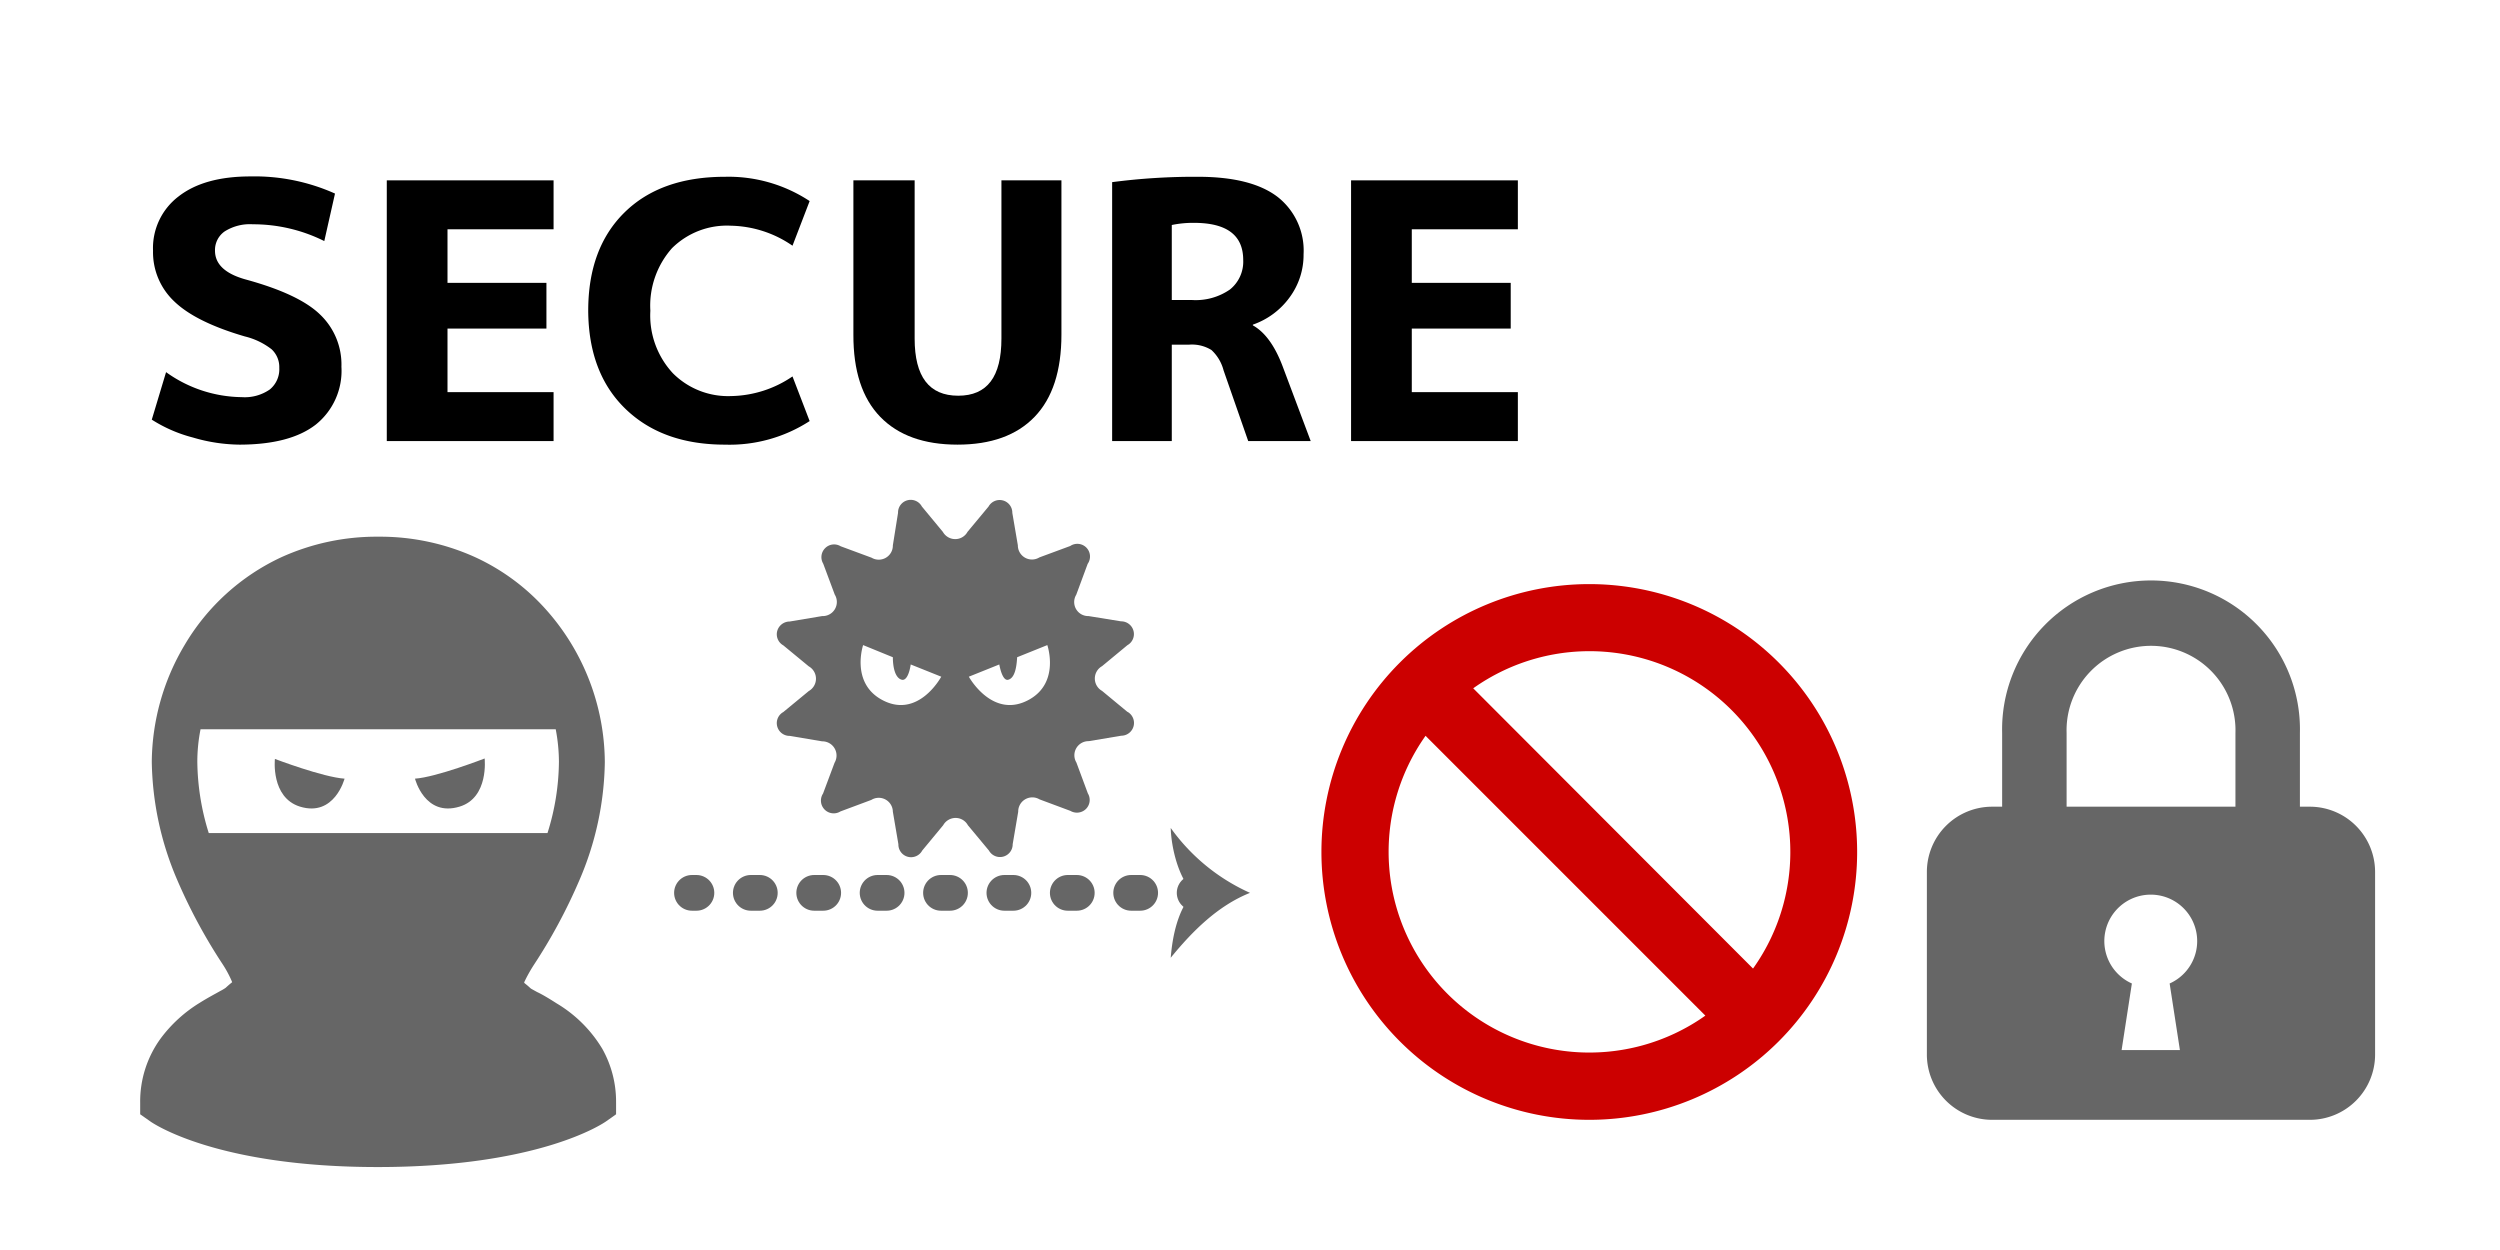<svg height="140" viewBox="0 0 280 140" width="280" xmlns="http://www.w3.org/2000/svg"><path d="m0 0h280v140h-280z" fill="none"/><path d="m36.32 27a17.85 17.85 0 0 0 -8-1.88 5.28 5.28 0 0 0 -3.16.8 2.54 2.54 0 0 0 -1.08 2.16q0 2.24 3.36 3.2 6 1.63 8.38 3.92a7.73 7.73 0 0 1 2.42 5.88 7.71 7.71 0 0 1 -2.88 6.48q-2.88 2.23-8.52 2.24a19 19 0 0 1 -5.24-.8 16 16 0 0 1 -4.6-2l1.6-5.32a14.77 14.77 0 0 0 8.48 2.8 4.92 4.92 0 0 0 3.14-.86 2.93 2.93 0 0 0 1.06-2.42 2.72 2.72 0 0 0 -.86-2.08 7.9 7.9 0 0 0 -3-1.44q-5.48-1.6-7.88-3.9a7.57 7.57 0 0 1 -2.4-5.7 7.26 7.26 0 0 1 2.86-6.08q2.86-2.23 8-2.24a22 22 0 0 1 9.52 1.92z"/><path d="m50.12 25.68v6h11.08v5.12h-11.08v7.12h11.88v5.48h-18.68v-29.2h18.68v5.48z"/><path d="m81.88 25.28a8.74 8.74 0 0 0 -6.62 2.52 9.7 9.7 0 0 0 -2.42 7 9.5 9.5 0 0 0 2.52 7 8.73 8.73 0 0 0 6.52 2.56 12.53 12.53 0 0 0 6.88-2.2l1.92 5a16.49 16.49 0 0 1 -9.48 2.64q-7 0-11.14-4t-4.18-11q0-7 4.06-11t11.26-4a16.49 16.49 0 0 1 9.48 2.72l-1.92 5a12.53 12.53 0 0 0 -6.88-2.24z"/><path d="m102.44 20.2v17.72c0 4.27 1.62 6.4 4.88 6.4s4.84-2.13 4.84-6.4v-17.72h6.72v17.28q0 6.08-3 9.2t-8.64 3.12q-5.64 0-8.66-3.12t-3-9.2v-17.28z"/><path d="m131.24 38.6v10.8h-6.68v-29a71.21 71.21 0 0 1 9.6-.6q6 0 8.94 2.26a7.63 7.63 0 0 1 2.9 6.42 8 8 0 0 1 -1.56 4.82 8.54 8.54 0 0 1 -4.12 3.06v.08c1.38.77 2.52 2.36 3.4 4.76l3.08 8.2h-7l-2.76-7.92a4.71 4.71 0 0 0 -1.36-2.28 4.16 4.16 0 0 0 -2.48-.6zm0-5h2.24a6.73 6.73 0 0 0 4.28-1.18 4 4 0 0 0 1.48-3.3q0-4.15-5.48-4.16a11.72 11.72 0 0 0 -2.52.24z"/><path d="m158.12 25.68v6h11.08v5.12h-11.08v7.12h11.88v5.48h-18.68v-29.2h18.68v5.48z"/><path d="m33.59 90.34c3.87 1.2 5-3.13 5-3.13-2.41-.16-7.8-2.21-7.8-2.21s-.48 4.31 2.8 5.34z" fill="#666"/><path d="m46.48 87.21s1.09 4.33 5 3.13c3.29-1 2.8-5.39 2.8-5.39s-5.42 2.1-7.8 2.26z" fill="#666"/><path d="m67.46 117.47a14.78 14.78 0 0 0 -5.13-5.1c-.84-.54-1.61-1-2.17-1.26l-.65-.36-.11-.08c-.27-.26-.52-.45-.69-.59 0-.11.09-.24.16-.4a17.38 17.38 0 0 1 .92-1.61 60.86 60.86 0 0 0 5.09-9.46 34.53 34.53 0 0 0 2.86-13.25 25.89 25.89 0 0 0 -6.51-17 24.13 24.13 0 0 0 -8-5.95 25.77 25.77 0 0 0 -10.86-2.3 25.8 25.8 0 0 0 -10.86 2.3 24.64 24.64 0 0 0 -10.82 9.81 25.9 25.9 0 0 0 -3.69 13.11 34.71 34.71 0 0 0 2.86 13.25 60.86 60.86 0 0 0 5.08 9.42 12.31 12.31 0 0 1 1 1.85 1.66 1.66 0 0 1 .06.16c-.18.14-.43.35-.72.62a4.51 4.51 0 0 1 -.57.34c-.56.32-1.41.76-2.35 1.35a15.59 15.59 0 0 0 -4.36 3.98 12 12 0 0 0 -2.3 7.18v1.32l1.08.76c.43.32 7.6 5.16 25.57 5.15s25.14-4.83 25.58-5.15l1.07-.76v-1.32a12.09 12.09 0 0 0 -1.54-6.01zm-44.08-24.17a27.46 27.46 0 0 1 -1.28-8 18.82 18.82 0 0 1 .36-3.62h39.78a19.65 19.65 0 0 1 .36 3.62 27.13 27.13 0 0 1 -1.28 8z" fill="#666"/><path d="m178 65.42a30 30 0 1 0 30 30 30 30 0 0 0 -30-30zm-18.33 17 31.33 31.33a22.48 22.48 0 0 1 -31.33-31.35zm36.66 26.05-31.33-31.38a22.49 22.49 0 0 1 31.36 31.36z" fill="#c00"/><path d="m258.7 90.35h-1.11v-8.25a16.68 16.68 0 1 0 -33.35 0v8.25h-1.12a7.31 7.31 0 0 0 -7.31 7.31v20.45a7.31 7.31 0 0 0 7.31 7.31h35.58a7.31 7.31 0 0 0 7.31-7.31v-20.45a7.31 7.31 0 0 0 -7.31-7.31zm-27.24-8.25a9.46 9.46 0 1 1 18.91 0v8.25h-18.91zm11.54 28.05 1.15 7.46h-6.53l1.15-7.46a5.2 5.2 0 1 1 4.23 0z" fill="#666"/><g fill="none"><path d="m77.5 100h.5" stroke="#666" stroke-linecap="round" stroke-linejoin="round" stroke-width="4"/><path d="m84.09 100h46.67" stroke="#666" stroke-dasharray="1.01 6.09" stroke-linecap="round" stroke-linejoin="round" stroke-width="4"/><path d="m133.8 100h.5" stroke="#666" stroke-linecap="round" stroke-linejoin="round" stroke-width="4"/></g><path d="m133.66 100c-1.67-1.67-2.47-5-2.54-7.27a21.92 21.92 0 0 0 8.88 7.27c-3.6 1.44-6.45 4.29-8.88 7.27.2-2.45.8-5.44 2.54-7.27z" fill="#666"/><path d="m126.27 79.73-2.84-2.35a1.59 1.59 0 0 1 0-2.77l2.84-2.35a1.42 1.42 0 0 0 .68-1.61 1.43 1.43 0 0 0 -1.39-1.06l-3.64-.59a1.57 1.57 0 0 1 -1.38-2.39l1.28-3.46a1.42 1.42 0 0 0 -1.95-2l-3.46 1.28a1.58 1.58 0 0 1 -2.41-1.35l-.62-3.64a1.42 1.42 0 0 0 -2.66-.71l-2.36 2.84a1.56 1.56 0 0 1 -1.38.81 1.59 1.59 0 0 1 -1.38-.81l-2.35-2.84a1.42 1.42 0 0 0 -2.67.71l-.58 3.64a1.58 1.58 0 0 1 -2.39 1.38l-3.46-1.28a1.41 1.41 0 0 0 -1.73.21 1.42 1.42 0 0 0 -.22 1.74l1.29 3.46a1.58 1.58 0 0 1 -1.41 2.41l-3.63.61a1.45 1.45 0 0 0 -1.4 1.06 1.42 1.42 0 0 0 .68 1.61l2.85 2.35a1.59 1.59 0 0 1 0 2.77l-2.85 2.35a1.42 1.42 0 0 0 -.68 1.61 1.43 1.43 0 0 0 1.4 1.06l3.63.61a1.59 1.59 0 0 1 1.39 2.4l-1.29 3.45a1.43 1.43 0 0 0 1.95 2l3.46-1.29a1.58 1.58 0 0 1 2.41 1.32l.62 3.64a1.42 1.42 0 0 0 2.67.71l2.35-2.84a1.59 1.59 0 0 1 1.38-.81 1.56 1.56 0 0 1 1.38.81l2.36 2.84a1.42 1.42 0 0 0 2.66-.71l.62-3.64a1.58 1.58 0 0 1 2.39-1.38l3.46 1.29a1.44 1.44 0 0 0 1.74-.22 1.42 1.42 0 0 0 .21-1.74l-1.28-3.45a1.58 1.58 0 0 1 1.38-2.4l3.64-.61a1.43 1.43 0 0 0 .71-2.67zm-27.6-1.41c-3.39-1.94-2-6.07-2-6.07l3.33 1.36c0 1.08.24 2.33 1 2.52.52.13.86-.75 1-1.71l3.42 1.37s-2.62 4.89-6.75 2.53zm16.66 0c-4.13 2.36-6.82-2.53-6.82-2.53l3.41-1.37c.19 1 .53 1.84 1 1.71.75-.19.94-1.44 1-2.52l3.38-1.36s1.42 4.13-1.97 6.07z" fill="#666"/></svg>